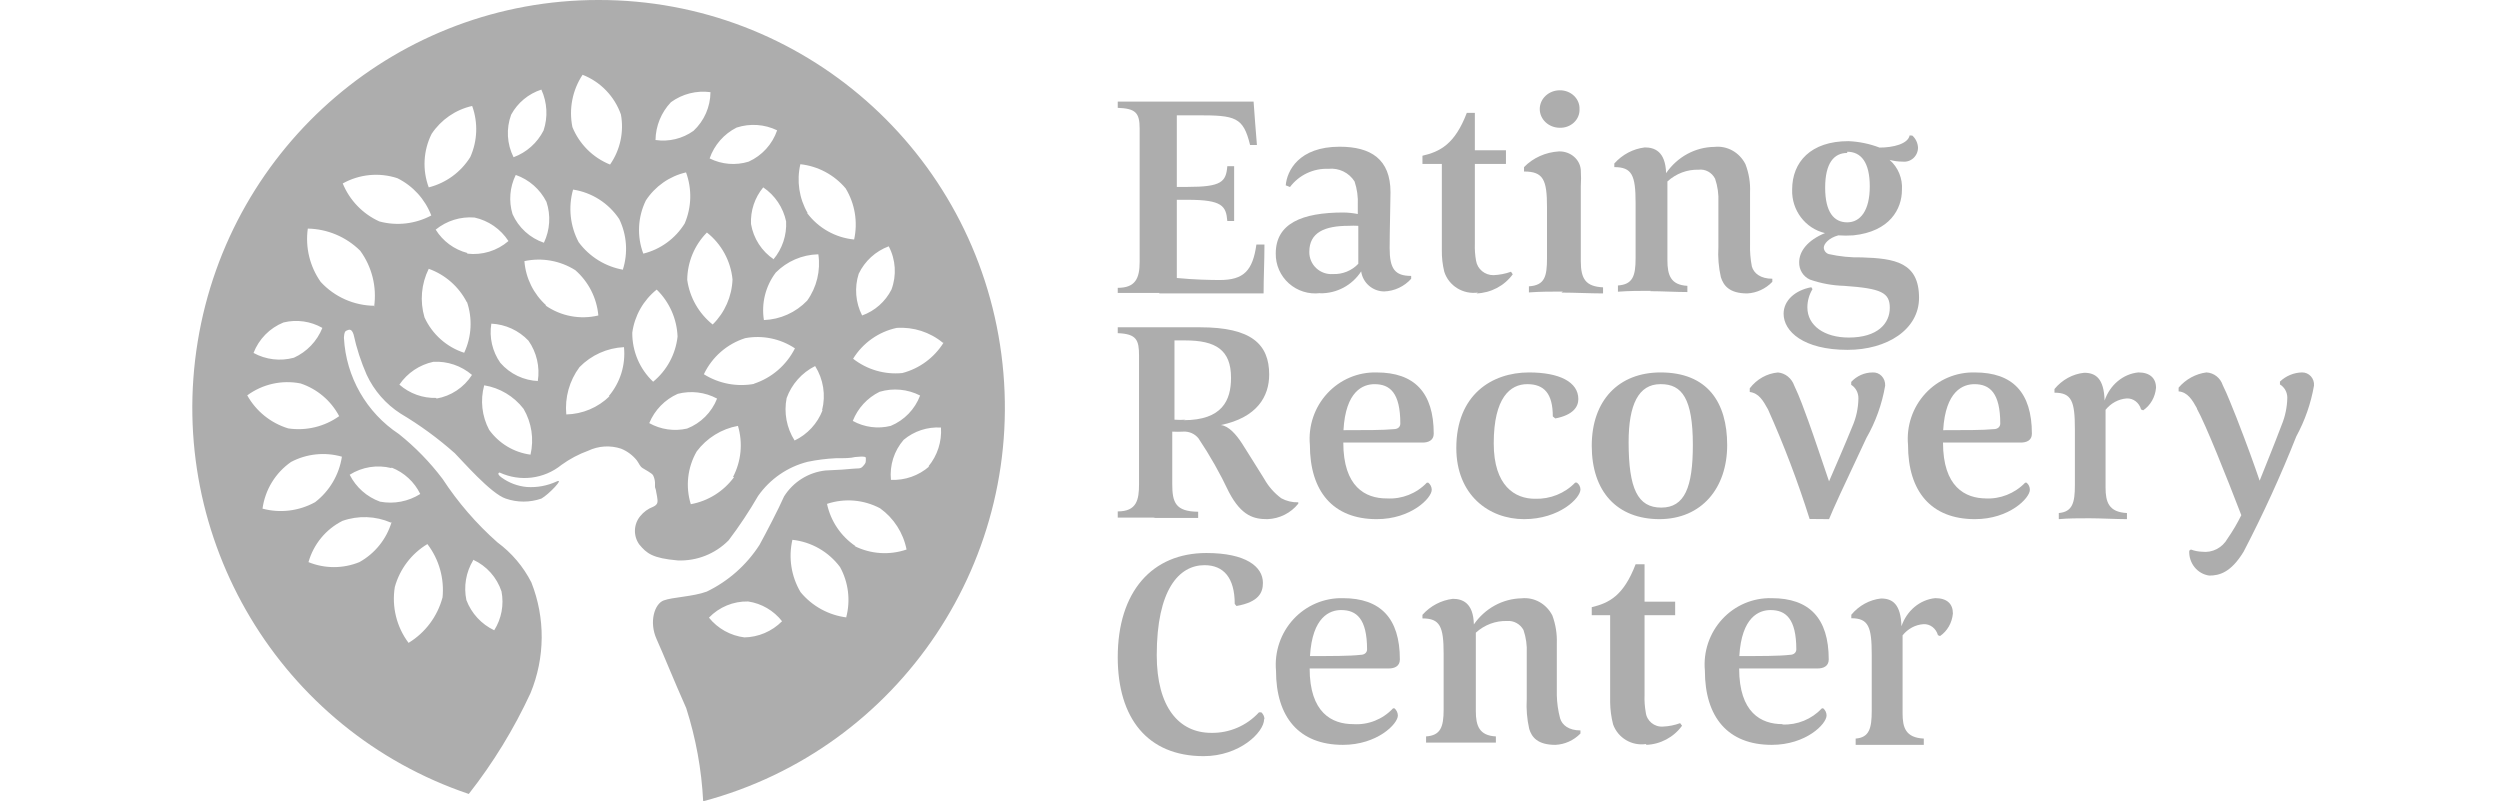 <?xml version="1.0" encoding="UTF-8"?>
<svg width="156px" height="50px" viewBox="0 0 156 50" version="1.1" xmlns="http://www.w3.org/2000/svg" xmlns:xlink="http://www.w3.org/1999/xlink">
    <title>Logos/Customers/Eating-Recovery-Center_Grey_156x50</title>
    <g id="Logos/Customers/Eating-Recovery-Center_Grey_156x50" stroke="none" stroke-width="1" fill="none" fill-rule="evenodd">
        <g id="Group-43" transform="translate(12, 0)" fill="#ADADAD">
            <path d="M45.987,29.103 C45.327,29.682 44.47,29.983 43.595,29.943 C43.505,29.036 43.792,28.132 44.388,27.445 C45.039,26.899 45.872,26.626 46.717,26.68 C46.775,27.558 46.495,28.426 45.934,29.103 L45.987,29.103 Z M41.383,34.078 C40.473,33.464 39.835,32.519 39.605,31.442 C40.701,31.076 41.897,31.176 42.918,31.718 C43.774,32.332 44.365,33.252 44.569,34.29 C43.504,34.655 42.339,34.578 41.33,34.078 L41.383,34.078 Z M40.854,38.531 C39.72,38.397 38.682,37.83 37.954,36.948 C37.372,35.966 37.19,34.797 37.446,33.684 C38.629,33.812 39.706,34.429 40.419,35.385 C40.946,36.345 41.082,37.472 40.801,38.531 L40.854,38.531 Z M41.214,26.265 C41.526,25.471 42.122,24.823 42.886,24.448 C43.728,24.197 44.633,24.281 45.415,24.681 C45.091,25.539 44.428,26.223 43.584,26.574 C42.784,26.776 41.937,26.665 41.214,26.265 L41.214,26.265 Z M38.398,13.297 C37.864,12.377 37.701,11.284 37.943,10.247 C39.043,10.368 40.054,10.908 40.769,11.756 C41.348,12.711 41.537,13.853 41.298,14.945 C40.134,14.833 39.07,14.235 38.366,13.297 L38.398,13.297 Z M39.33,25.595 C39.01,26.427 38.385,27.104 37.583,27.488 C37.084,26.702 36.906,25.754 37.086,24.841 C37.401,23.971 38.038,23.255 38.864,22.842 C39.38,23.661 39.537,24.657 39.298,25.595 L39.33,25.595 Z M35.096,23.948 C34.001,24.157 32.867,23.945 31.921,23.353 C32.434,22.274 33.369,21.459 34.503,21.1 C35.58,20.901 36.691,21.13 37.604,21.737 C37.075,22.789 36.149,23.586 35.032,23.948 L35.096,23.948 Z M33.804,29.773 C33.153,30.661 32.187,31.266 31.106,31.462 C30.765,30.36 30.899,29.166 31.476,28.167 C32.104,27.331 33.022,26.762 34.048,26.574 C34.364,27.636 34.254,28.78 33.741,29.762 L33.804,29.773 Z M28.513,26.403 C28.851,25.588 29.487,24.933 30.291,24.575 C31.118,24.362 31.994,24.468 32.746,24.872 C32.408,25.731 31.729,26.409 30.873,26.743 C30.072,26.926 29.231,26.805 28.513,26.403 L28.513,26.403 Z M27.454,20.759 C27.598,19.699 28.145,18.736 28.978,18.07 C29.771,18.844 30.237,19.894 30.28,21.003 C30.158,22.106 29.611,23.117 28.756,23.82 C27.917,23.027 27.445,21.917 27.454,20.759 L27.454,20.759 Z M26.914,16.837 C25.793,16.647 24.789,16.03 24.11,15.115 C23.574,14.107 23.448,12.929 23.76,11.83 C24.934,12.011 25.979,12.678 26.639,13.669 C27.118,14.656 27.198,15.792 26.862,16.837 L26.914,16.837 Z M26.036,24.724 C25.312,25.433 24.347,25.839 23.337,25.861 C23.236,24.807 23.531,23.754 24.162,22.907 C24.898,22.156 25.888,21.711 26.936,21.662 C27.047,22.771 26.703,23.876 25.983,24.724 L26.036,24.724 Z M22.088,19.058 C21.295,18.348 20.805,17.358 20.723,16.294 C21.814,16.06 22.953,16.263 23.898,16.858 C24.723,17.579 25.239,18.592 25.337,19.685 C24.198,19.958 22.996,19.73 22.035,19.058 L22.088,19.058 Z M21.611,23.778 C20.692,23.749 19.825,23.337 19.22,22.64 C18.722,21.931 18.52,21.053 18.659,20.196 C19.539,20.237 20.369,20.618 20.977,21.259 C21.489,21.99 21.698,22.894 21.559,23.778 L21.611,23.778 Z M21.104,28.37 C20.067,28.232 19.133,27.67 18.521,26.818 C18.069,25.967 17.96,24.974 18.214,24.043 C19.188,24.202 20.066,24.727 20.67,25.51 C21.175,26.373 21.33,27.396 21.104,28.37 L21.104,28.37 Z M17.156,15.784 C16.338,15.57 15.634,15.049 15.187,14.329 C15.869,13.774 16.736,13.504 17.61,13.574 C18.48,13.765 19.241,14.292 19.728,15.041 C19.018,15.653 18.085,15.939 17.156,15.827 L17.156,15.784 Z M15.229,24.83 C14.384,24.856 13.56,24.56 12.922,24.001 C13.42,23.271 14.178,22.762 15.039,22.577 C15.918,22.528 16.782,22.821 17.452,23.395 C16.951,24.179 16.144,24.716 15.229,24.872 L15.229,24.83 Z M17.134,18.825 C17.493,19.869 17.432,21.013 16.965,22.013 C15.868,21.658 14.969,20.856 14.488,19.803 C14.192,18.795 14.287,17.713 14.753,16.773 C15.783,17.142 16.635,17.89 17.134,18.867 L17.134,18.825 Z M11.673,13.818 C10.638,13.35 9.82,12.502 9.387,11.448 C10.428,10.867 11.663,10.748 12.795,11.119 C13.768,11.6 14.523,12.43 14.912,13.446 C13.918,13.976 12.761,14.11 11.673,13.818 L11.673,13.818 Z M11.377,19.08 C10.099,19.073 8.879,18.534 8.011,17.591 C7.331,16.626 7.043,15.436 7.207,14.264 C8.433,14.287 9.604,14.782 10.477,15.646 C11.21,16.649 11.522,17.901 11.345,19.133 L11.377,19.08 Z M12.435,32.579 C12.116,33.644 11.394,34.54 10.424,35.077 C9.406,35.491 8.267,35.491 7.249,35.077 C7.565,33.959 8.333,33.026 9.366,32.504 C10.352,32.156 11.433,32.194 12.393,32.611 L12.435,32.579 Z M12.435,29.177 C13.216,29.481 13.856,30.07 14.224,30.825 C13.478,31.295 12.582,31.467 11.716,31.304 C10.893,31.008 10.215,30.407 9.821,29.624 C10.596,29.135 11.537,28.985 12.425,29.209 L12.435,29.177 Z M15.611,37.288 C15.295,38.469 14.536,39.482 13.494,40.115 C12.746,39.119 12.437,37.86 12.636,36.629 C12.947,35.507 13.675,34.548 14.669,33.95 C15.403,34.91 15.74,36.116 15.611,37.32 L15.611,37.288 Z M17.526,34.928 C18.363,35.312 19.004,36.028 19.294,36.905 C19.456,37.742 19.293,38.609 18.839,39.329 C18.04,38.95 17.418,38.276 17.103,37.447 C16.924,36.595 17.076,35.705 17.526,34.96 L17.526,34.928 Z M4.381,31.739 C4.542,30.561 5.187,29.505 6.159,28.827 C7.136,28.311 8.273,28.193 9.335,28.497 C9.163,29.625 8.564,30.642 7.662,31.336 C6.66,31.889 5.485,32.034 4.381,31.739 L4.381,31.739 Z M3.428,24.671 C4.383,23.967 5.589,23.697 6.751,23.926 C7.788,24.269 8.653,25.001 9.165,25.968 C8.244,26.624 7.107,26.898 5.989,26.733 C4.902,26.404 3.983,25.665 3.428,24.671 L3.428,24.671 Z M5.693,20.121 C6.515,19.92 7.382,20.042 8.117,20.461 C7.785,21.289 7.148,21.955 6.339,22.322 C5.492,22.552 4.59,22.445 3.82,22.024 C4.155,21.156 4.833,20.467 5.693,20.121 L5.693,20.121 Z M14.933,8.354 C15.522,7.469 16.428,6.844 17.463,6.612 C17.838,7.649 17.796,8.793 17.346,9.8 C16.757,10.743 15.828,11.421 14.753,11.692 C14.348,10.603 14.414,9.393 14.933,8.354 L14.933,8.354 Z M21.94,15.147 C21.068,14.851 20.358,14.204 19.982,13.361 C19.736,12.55 19.808,11.676 20.183,10.916 C21.014,11.206 21.7,11.808 22.099,12.596 C22.378,13.434 22.321,14.349 21.94,15.147 L21.94,15.147 Z M19.897,7.154 C20.303,6.41 20.977,5.851 21.781,5.591 C22.148,6.393 22.197,7.305 21.919,8.142 C21.526,8.916 20.857,9.512 20.046,9.811 C19.63,8.984 19.576,8.021 19.897,7.154 L19.897,7.154 Z M24.353,4.666 C25.471,5.103 26.344,6.008 26.745,7.143 C26.945,8.234 26.701,9.359 26.068,10.268 C25.001,9.84 24.153,8.997 23.718,7.929 C23.489,6.8 23.718,5.626 24.353,4.666 L24.353,4.666 Z M28.301,12.51 C28.88,11.623 29.779,10.994 30.809,10.757 C31.188,11.792 31.157,12.933 30.725,13.945 C30.141,14.887 29.214,15.562 28.142,15.827 C27.736,14.747 27.794,13.547 28.301,12.51 L28.301,12.51 Z M29.867,6.377 C30.579,5.859 31.461,5.634 32.333,5.751 C32.327,6.667 31.944,7.54 31.275,8.164 C30.588,8.654 29.739,8.86 28.904,8.737 C28.917,7.857 29.262,7.014 29.867,6.377 L29.867,6.377 Z M33.709,17.432 C33.671,18.495 33.228,19.504 32.471,20.249 C31.606,19.559 31.038,18.563 30.883,17.464 C30.894,16.356 31.334,15.296 32.111,14.509 C33.018,15.224 33.595,16.28 33.709,17.432 L33.709,17.432 Z M33.963,7.961 C34.797,7.689 35.703,7.75 36.493,8.132 C36.195,9.002 35.551,9.71 34.714,10.087 C33.908,10.336 33.036,10.264 32.281,9.885 C32.571,9.049 33.175,8.359 33.963,7.961 L33.963,7.961 Z M39.065,15.87 C39.215,16.888 38.965,17.926 38.366,18.761 C37.656,19.5 36.689,19.934 35.668,19.972 C35.501,18.924 35.769,17.853 36.409,17.007 C37.106,16.305 38.045,15.898 39.033,15.87 L39.065,15.87 Z M36.292,16.188 C35.532,15.68 35.016,14.88 34.863,13.978 C34.824,13.147 35.096,12.332 35.625,11.692 C36.359,12.187 36.871,12.95 37.054,13.818 C37.098,14.681 36.814,15.528 36.26,16.188 L36.292,16.188 Z M41.584,17.081 C41.964,16.288 42.635,15.675 43.457,15.37 C43.896,16.204 43.957,17.187 43.627,18.07 C43.245,18.824 42.59,19.402 41.796,19.685 C41.384,18.88 41.308,17.943 41.584,17.081 L41.584,17.081 Z M46.876,21.387 C46.29,22.323 45.37,23 44.304,23.278 C43.204,23.387 42.106,23.067 41.234,22.385 C41.842,21.398 42.825,20.703 43.954,20.461 C44.996,20.392 46.026,20.722 46.834,21.387 L46.876,21.387 Z M34.461,39.775 C33.589,39.668 32.792,39.226 32.238,38.542 C32.877,37.877 33.763,37.511 34.683,37.532 C35.52,37.656 36.278,38.098 36.8,38.765 C36.169,39.403 35.313,39.765 34.419,39.775 L34.461,39.775 Z M25.337,1.0658141e-14 C12.928,-0.004 2.343,9.023 0.336,21.321 C-1.672,33.62 5.49,45.568 17.251,49.543 C18.774,47.603 20.067,45.492 21.104,43.251 C22.016,41.043 22.035,38.563 21.157,36.342 C20.655,35.355 19.93,34.499 19.04,33.844 C17.73,32.685 16.58,31.355 15.621,29.89 C14.832,28.843 13.914,27.901 12.891,27.084 C10.864,25.746 9.591,23.521 9.462,21.088 C9.462,21.088 9.462,20.695 9.599,20.642 C9.737,20.589 9.927,20.44 10.065,20.876 C10.252,21.737 10.526,22.577 10.88,23.384 C11.343,24.378 12.077,25.218 12.996,25.808 C14.201,26.524 15.335,27.353 16.383,28.284 C16.849,28.752 18.638,30.814 19.558,31.112 C20.278,31.362 21.061,31.362 21.781,31.112 C22.226,30.868 23.263,29.794 22.723,30.049 C22.146,30.313 21.514,30.43 20.882,30.389 C20.308,30.339 19.76,30.133 19.294,29.794 C18.934,29.528 19.178,29.486 19.178,29.486 C20.451,30.078 21.949,29.893 23.04,29.007 C23.551,28.638 24.11,28.34 24.702,28.126 C25.345,27.82 26.08,27.774 26.755,27.997 C27.141,28.153 27.48,28.406 27.74,28.731 C27.888,28.933 27.92,29.093 28.1,29.209 C28.28,29.326 28.703,29.539 28.756,29.666 C28.823,29.803 28.862,29.951 28.872,30.102 L28.872,30.4 C28.916,30.513 28.945,30.631 28.957,30.751 C28.992,30.905 29.017,31.061 29.031,31.218 C29.031,31.356 29.031,31.494 28.756,31.623 C28.441,31.743 28.163,31.944 27.951,32.207 C27.533,32.712 27.508,33.437 27.888,33.971 C28.354,34.535 28.714,34.833 30.291,34.971 C31.477,35.018 32.629,34.563 33.466,33.716 C34.136,32.831 34.751,31.904 35.308,30.942 C36.052,29.886 37.148,29.131 38.398,28.816 C38.977,28.696 39.565,28.622 40.155,28.593 C40.695,28.593 41.076,28.593 41.351,28.519 C41.987,28.454 42.029,28.519 42.029,28.582 C42.029,28.901 42.029,28.88 41.859,29.082 C41.69,29.284 41.563,29.209 41.171,29.252 C40.78,29.294 40.441,29.316 39.509,29.358 C38.449,29.474 37.498,30.069 36.927,30.974 C36.588,31.749 35.773,33.312 35.392,34.003 C34.583,35.26 33.444,36.268 32.101,36.916 C31.233,37.235 29.984,37.256 29.412,37.468 C28.841,37.681 28.491,38.808 28.967,39.871 C29.444,40.933 30.026,42.401 30.82,44.186 C31.423,46.07 31.779,48.024 31.878,50 C44.178,46.723 52.145,34.785 50.487,22.114 C48.83,9.442 38.063,-0.025 25.337,1.0658141e-14 L25.337,1.0658141e-14 Z" id="Fill-1"></path>
            <path d="M60.339,18.278 L57.747,18.278 L57.747,17.961 C58.841,17.961 59.114,17.378 59.114,16.341 L59.114,8.021 C59.114,7.026 58.852,6.772 57.747,6.729 L57.747,6.338 L61.433,6.338 L66.224,6.338 C66.29,7.195 66.355,8.201 66.432,9.048 L66.005,9.048 C65.578,7.301 65.097,7.195 62.724,7.195 L61.433,7.195 L61.433,11.663 L62.101,11.663 C64.211,11.663 64.507,11.355 64.584,10.371 L65.01,10.371 L65.01,12.16 L65.01,13.79 L64.584,13.79 C64.507,12.848 64.266,12.467 62.111,12.467 L61.433,12.467 L61.433,17.347 C62.527,17.453 63.545,17.473 64.113,17.473 C65.611,17.473 66.169,16.892 66.399,15.261 L66.902,15.261 C66.902,16.235 66.848,17.378 66.848,18.31 L60.339,18.31" id="Fill-3"></path>
            <path d="M72.746,14.091 C72.55,14.08 72.352,14.08 72.155,14.091 C70.663,14.091 69.701,14.501 69.701,15.712 C69.694,16.098 69.85,16.468 70.133,16.733 C70.415,16.997 70.795,17.131 71.181,17.101 C71.776,17.124 72.351,16.891 72.758,16.46 L72.758,14.112 M70.378,18.291 C69.669,18.38 68.957,18.158 68.425,17.683 C67.894,17.209 67.595,16.528 67.607,15.817 C67.607,13.944 69.236,13.26 71.837,13.26 C72.136,13.265 72.433,13.297 72.726,13.355 L72.726,12.796 C72.752,12.297 72.683,11.797 72.525,11.323 C72.177,10.772 71.546,10.466 70.896,10.534 C69.956,10.496 69.059,10.921 68.495,11.67 L68.23,11.565 C68.305,10.67 69.035,9.155 71.594,9.155 C73.53,9.155 74.767,9.923 74.767,11.997 C74.767,12.565 74.714,14.396 74.714,15.491 C74.714,16.775 75.042,17.217 76.057,17.217 L76.057,17.396 C75.628,17.876 75.021,18.161 74.376,18.186 C73.65,18.182 73.037,17.648 72.937,16.933 C72.38,17.8 71.411,18.317 70.378,18.301" id="Fill-5"></path>
            <path d="M80.227,18.256 C79.294,18.387 78.403,17.836 78.123,16.956 C78.015,16.517 77.963,16.065 77.971,15.613 L77.971,10.23 L76.761,10.23 L76.761,9.718 C77.851,9.462 78.777,9.014 79.529,7.042 L80.031,7.042 L80.031,9.376 L81.971,9.376 L81.971,10.23 L80.031,10.23 L80.031,15.208 C80.018,15.565 80.043,15.922 80.107,16.274 C80.193,16.795 80.657,17.176 81.196,17.17 C81.569,17.153 81.937,17.082 82.287,16.956 L82.395,17.116 C81.871,17.837 81.033,18.278 80.128,18.31" id="Fill-7"></path>
            <path d="M85.333,7.973 C84.641,7.973 84.081,7.45 84.081,6.804 C84.081,6.158 84.641,5.634 85.333,5.634 C85.666,5.631 85.986,5.755 86.218,5.978 C86.451,6.201 86.575,6.503 86.562,6.814 C86.575,7.122 86.45,7.423 86.217,7.642 C85.984,7.862 85.665,7.982 85.333,7.973 M85.525,18.194 C84.803,18.194 84.126,18.194 83.404,18.247 L83.404,17.867 C84.397,17.804 84.533,17.246 84.533,16.107 L84.533,12.926 C84.533,11.218 84.307,10.702 83.099,10.702 L83.099,10.428 C83.661,9.849 84.443,9.498 85.276,9.448 C85.987,9.429 86.588,9.935 86.642,10.597 C86.663,10.948 86.663,11.3 86.642,11.65 L86.642,16.297 C86.642,17.414 86.957,17.878 88.03,17.93 L88.03,18.31 C87.285,18.31 86.18,18.257 85.434,18.257" id="Fill-9"></path>
            <path d="M91.018,18.148 C90.36,18.148 89.659,18.148 88.959,18.202 L88.959,17.814 C89.876,17.749 90.061,17.232 90.061,16.121 L90.061,12.649 C90.061,10.935 89.835,10.428 88.733,10.428 L88.733,10.202 C89.234,9.642 89.909,9.285 90.637,9.199 C91.234,9.199 91.924,9.436 91.965,10.805 C92.664,9.786 93.783,9.179 94.98,9.166 C95.775,9.078 96.541,9.505 96.916,10.245 C97.13,10.802 97.23,11.402 97.203,12.002 L97.203,15.237 C97.189,15.703 97.227,16.17 97.316,16.628 C97.44,17.059 97.862,17.393 98.593,17.393 L98.593,17.587 C98.174,18.022 97.617,18.279 97.029,18.31 C95.907,18.31 95.546,17.814 95.382,17.296 C95.242,16.682 95.19,16.05 95.227,15.42 L95.227,12.617 C95.251,12.118 95.182,11.621 95.021,11.151 C94.821,10.76 94.412,10.537 93.992,10.59 C93.279,10.569 92.585,10.831 92.047,11.323 L92.047,16.25 C92.047,17.167 92.253,17.782 93.292,17.836 L93.292,18.224 C92.623,18.224 91.645,18.17 90.976,18.17" id="Fill-11"></path>
            <path d="M103.266,9.544 C102.444,9.544 101.89,10.172 101.89,11.71 C101.89,13.246 102.444,13.874 103.266,13.874 C104.088,13.874 104.674,13.138 104.674,11.633 C104.674,10.128 104.131,9.469 103.266,9.469 L103.266,9.544 Z M107.331,8.461 C107.542,8.653 107.669,8.922 107.684,9.209 C107.685,9.459 107.581,9.698 107.398,9.866 C107.214,10.034 106.969,10.113 106.723,10.086 C106.449,10.085 106.177,10.048 105.912,9.977 C106.445,10.443 106.73,11.138 106.681,11.85 C106.681,13.041 105.923,14.448 103.65,14.686 C103.338,14.708 103.024,14.708 102.711,14.686 C102.114,14.848 101.804,15.217 101.804,15.455 C101.814,15.641 101.938,15.801 102.114,15.855 C102.79,16.006 103.481,16.075 104.174,16.061 C106.232,16.126 107.748,16.364 107.748,18.584 C107.748,20.554 105.763,21.831 103.287,21.831 C100.524,21.831 99.297,20.673 99.297,19.579 C99.297,18.735 100.033,18.107 101.026,17.923 L101.1,18.042 C100.892,18.383 100.781,18.777 100.78,19.179 C100.78,20.326 101.847,21.063 103.363,21.063 C105.187,21.063 105.923,20.164 105.923,19.211 C105.923,18.259 105.4,17.999 103.074,17.837 C102.347,17.817 101.628,17.686 100.94,17.446 C100.52,17.258 100.255,16.83 100.268,16.364 C100.268,15.682 100.791,14.989 101.879,14.545 C100.645,14.252 99.787,13.114 99.83,11.828 C99.83,10.107 100.993,8.808 103.341,8.808 C104.005,8.836 104.661,8.971 105.283,9.209 C106.137,9.209 107.055,8.981 107.161,8.45 L107.331,8.461 Z" id="Fill-13"></path>
            <path d="M61.85,26.22 C64.274,26.22 64.816,24.98 64.816,23.573 C64.816,21.83 63.859,21.242 61.956,21.242 L61.287,21.242 L61.287,26.188 C61.52,26.207 61.755,26.207 61.988,26.188 M60.085,32.3 L57.747,32.3 L57.747,31.912 C58.927,31.912 59.076,31.198 59.076,30.21 L59.076,22.197 C59.076,21.221 58.927,20.833 57.747,20.79 L57.747,20.423 L59.873,20.423 L62.892,20.423 C66.081,20.423 67.197,21.473 67.197,23.374 C67.197,24.718 66.463,26.051 64.178,26.523 C64.678,26.577 65.146,27.123 65.507,27.679 C65.868,28.236 66.389,29.097 66.889,29.885 C67.153,30.357 67.515,30.768 67.952,31.092 C68.277,31.269 68.644,31.356 69.014,31.344 L69.014,31.428 C68.548,32.013 67.844,32.367 67.091,32.395 C66.272,32.395 65.486,32.226 64.688,30.714 C64.139,29.549 63.503,28.426 62.786,27.354 C62.561,27.072 62.212,26.915 61.85,26.933 C61.617,26.946 61.382,26.946 61.149,26.933 L61.149,30.21 C61.149,31.334 61.34,31.923 62.765,31.932 L62.765,32.321 L59.958,32.321" id="Fill-15"></path>
            <path d="M74.952,26.78 C75.296,26.78 75.38,26.578 75.38,26.43 C75.38,24.512 74.733,23.972 73.773,23.972 C73.064,23.972 71.968,24.385 71.833,26.843 C73.168,26.843 74.326,26.843 74.962,26.78 M74.555,31.102 C75.485,31.154 76.39,30.795 77.038,30.117 L77.122,30.117 C77.259,30.223 77.339,30.387 77.341,30.562 C77.341,31.081 76.047,32.395 73.909,32.395 C71.176,32.395 69.737,30.657 69.737,27.765 C69.628,26.585 70.023,25.415 70.821,24.55 C71.618,23.685 72.742,23.208 73.909,23.241 C76.245,23.241 77.465,24.48 77.465,27.065 C77.465,27.489 77.111,27.616 76.777,27.616 L71.822,27.616 C71.822,30.381 73.2,31.102 74.524,31.102" id="Fill-17"></path>
            <path d="M86.621,30.54 C86.621,31.081 85.304,32.395 83.102,32.395 C80.899,32.395 78.874,30.879 78.874,27.955 C78.874,24.638 81.088,23.24 83.411,23.24 C85.304,23.24 86.488,23.833 86.488,24.903 C86.488,25.39 86.156,25.899 85.049,26.111 L84.895,25.984 C84.895,24.553 84.352,23.971 83.3,23.971 C82.249,23.971 81.209,24.797 81.209,27.668 C81.209,30.328 82.537,31.123 83.776,31.123 C84.728,31.156 85.645,30.787 86.289,30.116 L86.4,30.116 C86.536,30.218 86.617,30.374 86.621,30.54" id="Fill-19"></path>
            <path d="M91.608,23.971 C90.241,23.971 89.626,25.253 89.626,27.584 C89.626,30.508 90.198,31.674 91.662,31.674 C93.125,31.674 93.634,30.403 93.634,27.764 C93.634,24.871 92.955,23.971 91.64,23.971 M91.566,32.395 C88.894,32.395 87.325,30.668 87.325,27.817 C87.325,24.967 89.021,23.24 91.619,23.24 C94.545,23.24 95.776,25.104 95.776,27.775 C95.776,30.444 94.195,32.395 91.535,32.395" id="Fill-21"></path>
            <path d="M100.92,32.384 C100.185,30.051 99.318,27.768 98.324,25.547 C98.009,24.982 97.754,24.536 97.184,24.46 L97.184,24.232 C97.62,23.66 98.256,23.302 98.945,23.242 C99.406,23.283 99.803,23.606 99.964,24.069 C100.309,24.786 100.605,25.634 100.829,26.242 C101.205,27.275 101.633,28.58 102.132,30.036 C102.569,29.025 103.078,27.862 103.587,26.612 C103.827,26.064 103.956,25.467 103.965,24.862 C103.971,24.514 103.799,24.189 103.516,24.014 L103.516,23.83 C103.868,23.455 104.343,23.244 104.839,23.242 C105.051,23.223 105.261,23.303 105.413,23.461 C105.566,23.62 105.646,23.841 105.634,24.069 C105.435,25.223 105.038,26.329 104.463,27.329 C102.926,30.59 102.427,31.677 102.132,32.395 L100.92,32.384 Z" id="Fill-23"></path>
            <path d="M112.388,26.78 C112.721,26.78 112.816,26.578 112.816,26.43 C112.816,24.512 112.158,23.972 111.207,23.972 C110.497,23.972 109.4,24.385 109.254,26.843 C110.602,26.843 111.75,26.843 112.388,26.78 M111.876,31.102 C112.809,31.154 113.719,30.794 114.372,30.117 L114.456,30.117 C114.589,30.225 114.666,30.388 114.664,30.562 C114.664,31.081 113.38,32.395 111.239,32.395 C108.492,32.395 107.061,30.657 107.061,27.765 C106.953,26.585 107.348,25.415 108.147,24.55 C108.946,23.685 110.071,23.208 111.239,23.241 C113.579,23.241 114.79,24.48 114.79,27.065 C114.79,27.489 114.445,27.616 114.101,27.616 L109.244,27.616 C109.244,30.381 110.622,31.102 111.949,31.102" id="Fill-25"></path>
            <path d="M118.385,32.34 C117.743,32.34 117.031,32.34 116.469,32.395 L116.469,32.013 C117.322,31.937 117.473,31.37 117.473,30.28 L117.473,26.771 C117.473,25.038 117.272,24.504 116.199,24.504 L116.199,24.275 C116.678,23.696 117.34,23.334 118.054,23.261 C118.766,23.261 119.287,23.61 119.327,24.994 C119.66,24.017 120.479,23.334 121.433,23.239 C122.155,23.239 122.536,23.599 122.536,24.199 C122.486,24.777 122.189,25.297 121.734,25.604 L121.604,25.55 C121.485,25.123 121.112,24.839 120.701,24.863 C120.194,24.902 119.723,25.157 119.387,25.572 L119.387,30.421 C119.387,31.315 119.578,31.959 120.722,32.013 L120.722,32.395 C120.07,32.395 119.036,32.34 118.385,32.34" id="Fill-27"></path>
            <path d="M125.089,25.477 C124.792,24.939 124.507,24.474 123.945,24.422 L123.945,24.189 C124.392,23.665 125.01,23.327 125.681,23.239 C126.15,23.263 126.556,23.582 126.703,24.042 C127,24.633 127.286,25.404 127.551,26.047 C128.235,27.799 128.675,29.034 129.002,29.995 C129.421,28.939 129.9,27.778 130.37,26.532 C130.596,25.988 130.718,25.404 130.728,24.813 C130.727,24.474 130.552,24.16 130.269,23.989 L130.269,23.81 C130.646,23.453 131.136,23.25 131.648,23.239 C131.856,23.236 132.056,23.324 132.198,23.48 C132.34,23.637 132.411,23.849 132.393,24.063 C132.2,25.174 131.827,26.245 131.29,27.229 C130.316,29.686 129.218,32.089 128,34.428 C127.204,35.736 126.478,35.916 125.855,35.916 C125.112,35.812 124.571,35.138 124.609,34.364 L124.711,34.29 C124.934,34.373 125.169,34.42 125.406,34.428 C126.049,34.508 126.677,34.184 127,33.605 C127.321,33.142 127.608,32.655 127.858,32.148 C126.959,29.815 125.641,26.491 125.089,25.508" id="Fill-29"></path>
            <path d="M66.881,44.874 C66.881,45.697 65.348,47.184 63.107,47.184 C59.591,47.184 57.747,44.798 57.747,41.014 C57.747,36.915 59.891,34.508 63.278,34.508 C65.734,34.508 66.806,35.353 66.806,36.372 C66.806,36.958 66.57,37.565 65.155,37.814 L65.047,37.684 C65.047,36.036 64.34,35.267 63.161,35.267 C61.574,35.267 60.181,36.785 60.181,40.883 C60.181,44.136 61.574,45.73 63.579,45.73 C64.707,45.752 65.791,45.287 66.559,44.451 L66.709,44.451 C66.829,44.559 66.898,44.712 66.902,44.874" id="Fill-31"></path>
            <path d="M72.877,40.864 C73.211,40.864 73.305,40.663 73.305,40.526 C73.305,38.608 72.648,38.067 71.686,38.067 C70.986,38.067 69.889,38.481 69.743,40.938 C71.091,40.938 72.24,40.938 72.877,40.864 M72.438,45.186 C73.371,45.25 74.282,44.89 74.925,44.201 L75.019,44.201 C75.146,44.314 75.222,44.475 75.228,44.646 C75.228,45.176 73.932,46.479 71.801,46.479 C69.054,46.479 67.623,44.742 67.623,41.85 C67.519,40.67 67.915,39.502 68.712,38.638 C69.511,37.774 70.635,37.297 71.801,37.326 C74.131,37.326 75.352,38.565 75.352,41.15 C75.352,41.585 74.998,41.712 74.663,41.712 L69.722,41.712 C69.722,44.477 71.112,45.186 72.438,45.186" id="Fill-33"></path>
            <path d="M79.036,46.34 L76.987,46.34 L76.987,45.953 C77.889,45.89 78.083,45.375 78.083,44.271 L78.083,40.798 C78.083,39.093 77.858,38.589 76.761,38.589 L76.761,38.364 C77.26,37.807 77.932,37.454 78.657,37.367 C79.242,37.367 79.939,37.603 79.969,38.964 C80.661,37.963 81.761,37.36 82.942,37.335 C83.732,37.25 84.494,37.673 84.868,38.408 C85.073,38.963 85.168,39.558 85.145,40.154 L85.145,43.371 C85.155,43.86 85.224,44.346 85.349,44.818 C85.473,45.246 85.893,45.578 86.62,45.578 L86.62,45.772 C86.199,46.202 85.64,46.454 85.053,46.479 C83.946,46.479 83.577,45.997 83.423,45.483 C83.284,44.872 83.233,44.243 83.269,43.617 L83.269,40.766 C83.294,40.27 83.224,39.774 83.064,39.307 C82.853,38.932 82.455,38.715 82.039,38.75 C81.326,38.728 80.631,38.989 80.092,39.479 L80.092,44.379 C80.092,45.289 80.308,45.9 81.343,45.953 L81.343,46.34 L79.036,46.34" id="Fill-35"></path>
            <path d="M90.727,46.426 C89.829,46.565 88.959,46.05 88.656,45.2 C88.541,44.75 88.48,44.289 88.473,43.825 L88.473,38.388 L87.325,38.388 L87.325,37.888 C88.398,37.631 89.31,37.183 90.062,35.211 L90.62,35.211 L90.62,37.546 L92.53,37.546 L92.53,38.388 L90.62,38.388 L90.62,43.378 C90.606,43.734 90.632,44.092 90.694,44.444 C90.751,44.98 91.225,45.376 91.767,45.339 C92.134,45.323 92.497,45.252 92.841,45.125 L92.959,45.285 C92.438,46.007 91.609,46.448 90.716,46.479" id="Fill-37"></path>
            <path d="M99.662,40.864 C99.996,40.864 100.09,40.663 100.09,40.526 C100.09,38.607 99.433,38.068 98.484,38.068 C97.774,38.068 96.679,38.481 96.533,40.938 C97.879,40.938 99.026,40.938 99.662,40.864 M99.224,45.208 C100.15,45.248 101.047,44.881 101.686,44.201 L101.77,44.201 C101.901,44.31 101.978,44.474 101.978,44.646 C101.978,45.176 100.695,46.479 98.557,46.479 C95.813,46.479 94.385,44.742 94.385,41.849 C94.276,40.67 94.672,39.499 95.469,38.635 C96.267,37.769 97.391,37.294 98.557,37.326 C100.893,37.326 102.113,38.565 102.113,41.15 C102.113,41.585 101.759,41.712 101.425,41.712 L96.523,41.712 C96.523,44.477 97.9,45.186 99.224,45.186" id="Fill-39"></path>
            <path d="M105.719,46.479 L103.793,46.479 L103.793,46.087 C104.645,46.021 104.796,45.444 104.796,44.354 L104.796,40.845 C104.796,39.112 104.595,38.578 103.522,38.578 L103.522,38.36 C104.003,37.783 104.665,37.423 105.378,37.346 C106.09,37.346 106.611,37.694 106.651,39.079 C106.983,38.102 107.803,37.419 108.757,37.324 C109.489,37.324 109.861,37.673 109.861,38.284 C109.808,38.862 109.512,39.382 109.058,39.689 L108.928,39.635 C108.808,39.208 108.435,38.924 108.025,38.948 C107.522,38.981 107.052,39.233 106.721,39.646 L106.721,44.506 C106.721,45.389 106.902,46.032 108.045,46.087 L108.045,46.479 L105.719,46.479" id="Fill-41"></path>
        </g>
    </g>
</svg>